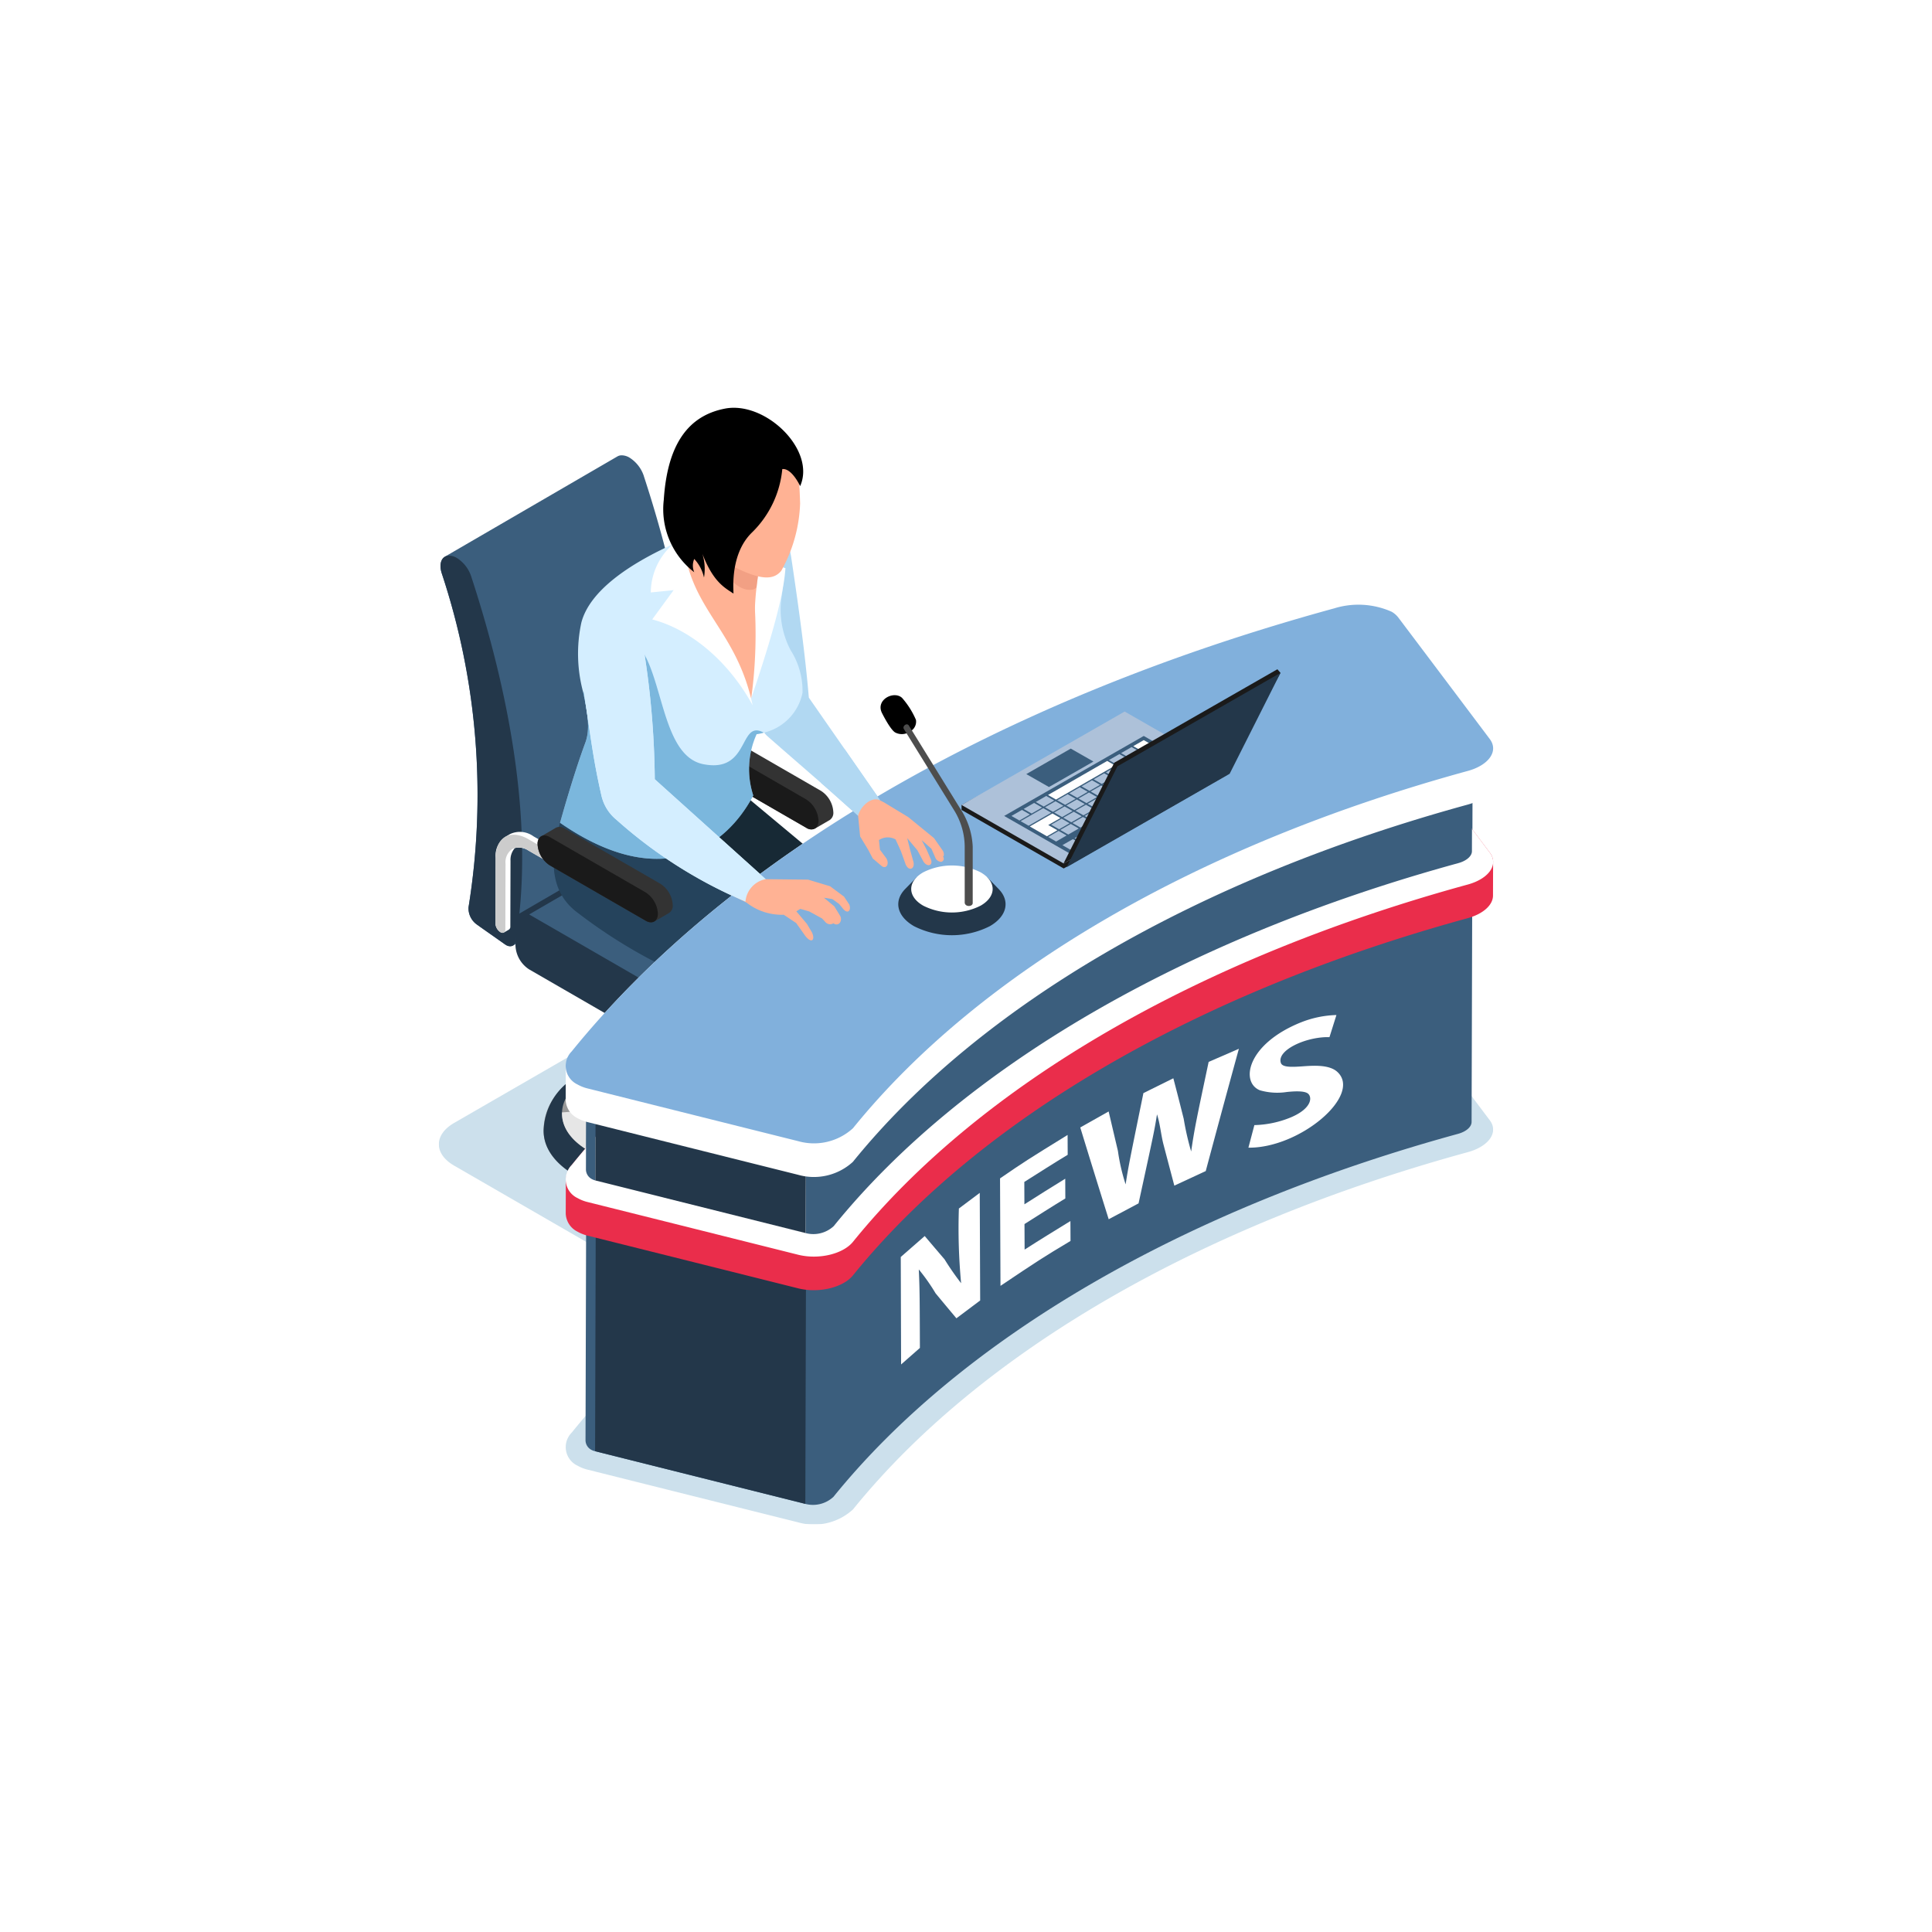 <svg xmlns="http://www.w3.org/2000/svg" xmlns:xlink="http://www.w3.org/1999/xlink" width="160" height="160" viewBox="0 0 160 160">
  <defs>
    <clipPath id="clip-path">
      <rect id="長方形_50275" data-name="長方形 50275" width="87.312" height="92.461" fill="none"/>
    </clipPath>
    <clipPath id="clip-path-3">
      <rect id="長方形_50270" data-name="長方形 50270" width="43.904" height="25.348" fill="none"/>
    </clipPath>
    <clipPath id="clip-path-4">
      <rect id="長方形_50271" data-name="長方形 50271" width="16.876" height="18.501" fill="none"/>
    </clipPath>
    <clipPath id="clip-path-5">
      <rect id="長方形_50272" data-name="長方形 50272" width="5.005" height="5.074" fill="none"/>
    </clipPath>
    <clipPath id="clip-path-6">
      <rect id="長方形_50273" data-name="長方形 50273" width="76.799" height="44.571" fill="none"/>
    </clipPath>
  </defs>
  <g id="グループ_64668" data-name="グループ 64668" transform="translate(-880 -407)">
    <circle id="楕円形_25" data-name="楕円形 25" cx="80" cy="80" r="80" transform="translate(880 407)" fill="#fff"/>
    <g id="グループ_63136" data-name="グループ 63136" transform="translate(916.344 440.77)">
      <g id="グループ_63135" data-name="グループ 63135" clip-path="url(#clip-path)">
        <g id="グループ_63134" data-name="グループ 63134">
          <g id="グループ_63133" data-name="グループ 63133" clip-path="url(#clip-path)">
            <g id="グループ_63123" data-name="グループ 63123" transform="translate(0 51.004)" opacity="0.2" style="mix-blend-mode: multiply;isolation: isolate">
              <g id="グループ_63122" data-name="グループ 63122">
                <g id="グループ_63121" data-name="グループ 63121" clip-path="url(#clip-path-3)">
                  <path id="パス_215846" data-name="パス 215846" d="M24.8,115.387,1.27,101.8c-1.694-.978-1.694-2.564,0-3.542L14.24,90.773a6.781,6.781,0,0,1,6.134,0L43.9,104.358Z" transform="translate(0 -90.039)" fill="#00669e"/>
                </g>
              </g>
            </g>
            <path id="パス_215847" data-name="パス 215847" d="M42.981,53.428,34.9,48.763a1.912,1.912,0,0,0-1.929-.188l-.408.237a1.9,1.9,0,0,0-.793,1.744l-.015,5.435a.906.906,0,0,0,.41.709.246.246,0,0,0,.348-.035.206.206,0,0,1-.056.064l.408-.237a.289.289,0,0,0,.12-.264L33,50.793a1.471,1.471,0,0,1,.36-1.057,1.471,1.471,0,0,1,1.129.214l8.08,4.664a.246.246,0,0,0,.35-.039.236.236,0,0,1-.059.067l.408-.238a.292.292,0,0,0,.121-.267.908.908,0,0,0-.41-.709" transform="translate(-13.767 -20.979)" fill="#ccc"/>
            <path id="パス_215848" data-name="パス 215848" d="M26.245,90.021a47.857,47.857,0,0,1-.427-5.945A.461.461,0,0,0,25.8,84a.516.516,0,0,0-.012-.065c-.272-.826-2.4-.889-2.712-.02a.561.561,0,0,0-.013.066.444.444,0,0,0-.016.084,48.916,48.916,0,0,1-.461,5.942l-.155.02c-3.5.471-7.021,2.347-7.116,5.85-.146,4.671,9.6,7.161,15.412,3.9,5.013-2.813,2.907-8.8-4.488-9.759m7.228,5.729c0,.018,0,.036,0,.054l0-.054" transform="translate(-6.641 -36.11)" fill="#999"/>
            <path id="パス_215849" data-name="パス 215849" d="M15.316,101.019a5.3,5.3,0,0,1,3.066-4.648.807.807,0,0,1,.749.09c-2.994,1.68-3.066,4.454-.152,6.2a11.787,11.787,0,0,0,10.7.108c1.558-.875,2.324-2.044,2.291-3.211-.108-3.807-8.071-5.768-12.837-3.093a.807.807,0,0,0-.749-.09A11.786,11.786,0,0,1,23.22,95c8.84-.763,13.706,6.358,7.511,9.834-5.779,3.243-15.428.8-15.415-3.81" transform="translate(-6.64 -41.159)" fill="#23374a"/>
            <path id="パス_215850" data-name="パス 215850" d="M18.006,95.057c5.393-.32,5.923-1.949,6.21-10.4-.024.712,1.461,1.092,2.347.595a.688.688,0,0,0,.419-.587c.239,8.448.76,10.08,6.151,10.43.033,1.166-.733,2.336-2.291,3.21-4.856,2.725-12.969.63-12.837-3.253" transform="translate(-7.805 -36.704)" fill="#e6e6e6"/>
            <path id="パス_215851" data-name="パス 215851" d="M17.086,8.678A2.868,2.868,0,0,0,15.891,7.14a1.285,1.285,0,0,0-.606-.187.7.7,0,0,0-.386.087L.6,15.349a.64.64,0,0,1,.11-.042c-.428.15-.593.713-.363,1.424A58.294,58.294,0,0,1,2.561,44.383a1.647,1.647,0,0,0,.689,1.425c.736.527,1.561,1.1,2.29,1.616.034.024.069.046.1.066a.543.543,0,0,0,.677-.005.4.4,0,0,1-.07.069l14.3-8.31a.46.46,0,0,0,.21-.34c1.485-8.854-.171-19.535-3.674-30.226" transform="translate(-0.106 -3.014)" fill="#3b5e7d"/>
            <path id="パス_215852" data-name="パス 215852" d="M38.97,66.409,26.634,59.288a.8.8,0,0,0-.8-.08l-14.3,8.31a.79.79,0,0,0-.329.725L11.2,70.19a2.48,2.48,0,0,0,1.125,1.953l12.335,7.122a.741.741,0,0,0,.882.016.529.529,0,0,1-.076.062l14.3-8.31a.793.793,0,0,0,.33-.726L40.1,68.36a2.482,2.482,0,0,0-1.129-1.951" transform="translate(-4.854 -25.636)" fill="#23374a"/>
            <path id="パス_215853" data-name="パス 215853" d="M39.841,66.529,27.505,59.407l-14.3,8.309,12.335,7.122A2.481,2.481,0,0,1,26.67,76.79l14.3-8.31a2.482,2.482,0,0,0-1.129-1.951" transform="translate(-5.725 -25.755)" fill="#3b5e7d"/>
            <path id="パス_215854" data-name="パス 215854" d="M1.591,21.81a2.868,2.868,0,0,1,1.195,1.538c3.5,10.69,5.159,21.372,3.674,30.226-.066.4-.421.505-.817.276-.034-.02-.068-.041-.1-.066-.729-.519-1.554-1.089-2.29-1.616a1.648,1.648,0,0,1-.689-1.425A58.3,58.3,0,0,0,.348,23.09c-.275-.849.008-1.495.638-1.468a1.285,1.285,0,0,1,.606.188" transform="translate(-0.105 -9.374)" fill="#23374a"/>
            <path id="パス_215855" data-name="パス 215855" d="M48.094,52.4l-7.928-4.577a.719.719,0,0,0-.724-.071l-1.226.713a.712.712,0,0,0-.3.653,2.236,2.236,0,0,0,1.015,1.757l7.928,4.577a.666.666,0,0,0,.791.015.48.48,0,0,1-.067.056l1.226-.712a.714.714,0,0,0,.3-.653A2.235,2.235,0,0,0,48.094,52.4" transform="translate(-16.44 -20.67)" fill="#333"/>
            <path id="パス_215856" data-name="パス 215856" d="M46.868,53.652a2.235,2.235,0,0,1,1.015,1.757c0,.646-.459.906-1.021.582l-7.928-4.577a2.232,2.232,0,0,1-1.014-1.757c0-.646.458-.906,1.021-.582Z" transform="translate(-16.44 -21.215)" fill="#1a1a1a"/>
            <path id="パス_215857" data-name="パス 215857" d="M49.841,86.606c-.4-1.326,1.86-11.141,2.561-14.786a6.48,6.48,0,0,0-1.8-6.091l-12.9-10.756-7.243-1.51a13.55,13.55,0,0,0-.3,9.894c4.312,3.5,9.866,5.995,16.8,7.5-3,4.853-2.25,7.524-2.359,13.322-.479,1.272.645,2.15,1.019,2.824a3.544,3.544,0,0,0,4.221-.4" transform="translate(-12.736 -23.178)" fill="#172935"/>
            <path id="パス_215858" data-name="パス 215858" d="M63.778,113.76c-.529-.676-1.1-1.227-1.506-1.789a3.545,3.545,0,0,1-4.221.4c-.006.3.007.609.029.943a7.243,7.243,0,0,0,2.343,3.51c1.47,1.072,2.912,1.927,4.178,1.439l2.675-1.522Z" transform="translate(-25.166 -48.543)" fill="#f29b79"/>
            <path id="パス_215859" data-name="パス 215859" d="M58.53,109.2a6.142,6.142,0,0,0-.651,4.935c.765,1.117,1.863,1.518,3.111,3.154l1.14,1.065c2.214,1.332,4.672,1.413,5.94.633.77-1.226.319-3.431-2.64-4.884,1.909,1.545.147,2.658-1.667,2.729-1.23-.145-2.145-1.413-3.6-3.125-1.356-1.8-2.03-3.065-1.629-4.507" transform="translate(-24.988 -47.342)" fill="#cf3e2d"/>
            <path id="パス_215860" data-name="パス 215860" d="M58.223,117.029a9.066,9.066,0,0,1-1.754-2.86,4.437,4.437,0,0,1-3.667-.645,6.239,6.239,0,0,0-.588,2.929,8.686,8.686,0,0,0,2.712,3.627c1.592,1.126,3.134,2.031,4.368,1.566l2.8-1.618Z" transform="translate(-22.62 -49.216)" fill="#ffb294"/>
            <path id="パス_215861" data-name="パス 215861" d="M52.71,113.165a6.139,6.139,0,0,0-.651,4.935c.765,1.117,1.863,1.518,3.111,3.154l1.14,1.065c2.214,1.332,5.8.733,7.063-.046.77-1.226-.8-2.751-3.764-4.2,1.909,1.545.147,2.658-1.667,2.729-1.23-.145-2.145-1.413-3.6-3.125-1.356-1.8-2.03-3.065-1.629-4.507" transform="translate(-22.464 -49.061)" fill="#e65645"/>
            <path id="パス_215862" data-name="パス 215862" d="M41.662,90.449c-.756-2.242-.02-9.95.478-15.116A6.072,6.072,0,0,0,39.625,69.4L24.419,57.7,18.155,56.13c-1.212,3.4-2.625,7.668.659,10.055a42.639,42.639,0,0,0,17.132,7.891c-2.932,5.562.313,12.72-.509,15.385.624,1.54,3.824,2.319,6.225.988" transform="translate(-7.278 -24.334)" fill="#25435c"/>
            <path id="パス_215863" data-name="パス 215863" d="M48.962,30.918c-.254-2.926-.621-6.014-1.467-11.662-.619-4.039-5.769-4.945-5.193.453.9,5.716,1.363,8.842,2.124,12.148a4.1,4.1,0,0,0,1.038,2.193c1.694,1.489,2.913,2.538,4.527,3.948l1.91-2.855Z" transform="translate(-18.32 -6.911)" fill="#b1d8f2"/>
            <path id="パス_215864" data-name="パス 215864" d="M37.808,30.57A4.257,4.257,0,0,1,34.6,33.9a4.165,4.165,0,0,1-.6.129,7.02,7.02,0,0,0-.277,5.074c-2.164,4.136-7.425,8.194-16,2.262,0,0,1.071-3.875,2.092-6.627.448-1.207.146-2.6-.173-4.166a12.233,12.233,0,0,1-.153-5.793c1.417-5.385,13.493-8.644,13.493-8.644,3.192,1.016,3.531,3.634,3.093,6.513a7.155,7.155,0,0,0,.749,4.433,6.261,6.261,0,0,1,.979,3.487" transform="translate(-7.686 -6.996)" fill="#d4eeff"/>
            <path id="パス_215865" data-name="パス 215865" d="M42.576,69.645l1.008.515a4.726,4.726,0,0,0,3.073,1l1.028.685.774,1.092c.556.676.8.243.535-.312l-.419-.708L47.7,70.877l.33-.206.742.215,1.064.585.28.307a.517.517,0,0,0,.6.118l.05-.024.105.053a.346.346,0,0,0,.453-.136.54.54,0,0,0-.007-.553l-.475-.775-.858-.71.694.11.56.4.367.446c.4.433.647.042.48-.39l-.436-.659L50.495,68.8l-1.822-.548-3.5-.037-1.448-.57-1.383-.224c-1.058-.677-.568,1.605.236,2.228" transform="translate(-18.094 -29.174)" fill="#ffb294"/>
            <path id="パス_215866" data-name="パス 215866" d="M60.725,57.71l.243.326.165,1.705.681,1.126.367.7.753.64c.378.255.641-.191.371-.656l-.529-.709-.084-.8a1.318,1.318,0,0,1,1.377-.054s.434.943.449.987.331.922.331.922c.219.763.813.624.711-.008l-.312-1.132-.215-.878.847,1.012.481.9c.3.51.8.39.653-.1l-.364-.837-.42-.809.807.715.31.7a.564.564,0,0,0,.5.386A.266.266,0,0,0,68,61.415c.122-.1.059-.358-.02-.493l-.728-1.042-2.13-1.739-2-1.214-1.662-.862c-.8-.641-1.179.935-.739,1.646" transform="translate(-26.246 -24.241)" fill="#ffb294"/>
            <g id="グループ_63126" data-name="グループ 63126" transform="translate(10.042 18.855)" opacity="0.5" style="mix-blend-mode: multiply;isolation: isolate">
              <g id="グループ_63125" data-name="グループ 63125">
                <g id="グループ_63124" data-name="グループ 63124" clip-path="url(#clip-path-4)">
                  <path id="パス_215867" data-name="パス 215867" d="M34,41.466a7.02,7.02,0,0,0-.277,5.074c-2.163,4.137-7.425,8.194-16,2.262,0,0,1.071-3.875,2.092-6.627.448-1.207.146-2.6-.173-4.166l3.284-4.724c3.544.866,2.605,9.949,6.717,10.673,3.833.722,2.875-3.761,4.955-2.621a4.165,4.165,0,0,1-.6.129" transform="translate(-17.727 -33.286)" fill="#227fbc"/>
                </g>
              </g>
            </g>
            <path id="パス_215868" data-name="パス 215868" d="M20.545,34.074c.9,5.716,1.047,7.539,1.808,10.844a3.6,3.6,0,0,0,1.235,1.987,38.562,38.562,0,0,0,10.69,6.78,2.06,2.06,0,0,1,1.684-1.86l-9.195-8.273A71.435,71.435,0,0,0,25.738,32.1c-1.237-4-5.769-3.42-5.193,1.978" transform="translate(-8.885 -12.788)" fill="#d4eeff"/>
            <path id="パス_215869" data-name="パス 215869" d="M37.037,13.134l-1.79,5.83s4.339,8.41,5.9,10.806a21.949,21.949,0,0,0,.179-9.877V13.814Z" transform="translate(-15.281 -5.694)" fill="#ffb294"/>
            <path id="パス_215870" data-name="パス 215870" d="M33.654,18.388l-1.126,1.158a5.359,5.359,0,0,0-1.546,3.721l1.889-.191L31.1,25.5c3.267.86,6.364,3.546,8.316,7.108-1.387-6.585-5.517-8-5.767-14.216" transform="translate(-13.43 -7.972)" fill="#fff"/>
            <path id="パス_215871" data-name="パス 215871" d="M43.7,17.514c1.38,2.13,1.886,8.38,1.11,13.877,1.4-4.152,2.674-8.271,2.837-10.795l-1.567-.465,1.337-.544a5.458,5.458,0,0,0-2.152-2.715Z" transform="translate(-18.944 -7.315)" fill="#fff"/>
            <path id="パス_215872" data-name="パス 215872" d="M60.8,54.127l-2.982-4.288a4.113,4.113,0,0,0-1.91,2.854c1,.876,1.537,1.359,3.053,2.709.183-.792,1.115-1.651,1.839-1.276" transform="translate(-24.238 -21.607)" fill="#b1d8f2"/>
            <path id="パス_215873" data-name="パス 215873" d="M42.646,18.7a28.043,28.043,0,0,0-.465,2.846c-.07.577-.118,1.2-.139,1.833-.076,2.388-5.165-1.444-5.428-3.679-.042-.305.25-3.332.25-3.332l4.859-.986.451,1.631Z" transform="translate(-15.872 -6.668)" fill="#ffb294"/>
            <g id="グループ_63129" data-name="グループ 63129" transform="translate(21.77 10.004)" opacity="0.5" style="mix-blend-mode: multiply;isolation: isolate">
              <g id="グループ_63128" data-name="グループ 63128">
                <g id="グループ_63127" data-name="グループ 63127" clip-path="url(#clip-path-5)">
                  <path id="パス_215874" data-name="パス 215874" d="M43.435,19.688a28.043,28.043,0,0,0-.465,2.846.681.681,0,0,1-.257.167c-2.3.523-4.284-5.039-4.284-5.039l4.533.34Z" transform="translate(-38.43 -17.661)" fill="#e58e73"/>
                </g>
              </g>
            </g>
            <path id="パス_215875" data-name="パス 215875" d="M38.758,11s-.167,3.649,2.29,4.922,3.488,1.177,4.109.428a12.259,12.259,0,0,0,1.562-5.586c-.065-1.99-.15-3.595-.921-4.087S38.544,7.238,38.758,11" transform="translate(-16.801 -2.848)" fill="#ffb294"/>
            <path id="パス_215876" data-name="パス 215876" d="M42.677,5.076a8.433,8.433,0,0,1-2.5,5.242c-1.955,1.887-1.486,5.107-1.55,5.065-.749-.5-1.772-1-2.707-3.672a4.225,4.225,0,0,1,.273,2.347,3.279,3.279,0,0,0-.808-1.538,1.387,1.387,0,0,0,0,1.1,6.592,6.592,0,0,1-2.524-5.983C33.133,3.458,34.587.71,37.936.068s7.549,3.424,6.22,6.42c0,0-.687-1.5-1.479-1.412" transform="translate(-14.235 0)"/>
            <g id="グループ_63132" data-name="グループ 63132" transform="translate(10.511 47.889)" opacity="0.2" style="mix-blend-mode: multiply;isolation: isolate">
              <g id="グループ_63131" data-name="グループ 63131">
                <g id="グループ_63130" data-name="グループ 63130" clip-path="url(#clip-path-6)">
                  <path id="パス_215877" data-name="パス 215877" d="M86.923,85.1a1.859,1.859,0,0,1,.577.491q3.8,5.039,7.586,10.077c.74,1-.1,2.159-1.83,2.631-22.4,6.135-40.4,16.6-50.917,29.59a4.787,4.787,0,0,1-4.537,1.068q-8.72-2.179-17.422-4.361a3.24,3.24,0,0,1-.853-.334,1.7,1.7,0,0,1-.481-2.735c13.042-16.115,35.372-29.092,63.15-36.7a6.778,6.778,0,0,1,4.727.271" transform="translate(-18.556 -84.541)" fill="#00669e"/>
                </g>
              </g>
            </g>
            <path id="パス_215878" data-name="パス 215878" d="M94.9,46.881a.6.6,0,0,0-.123-.369l-7.592-10.08a.684.684,0,0,0-.213-.18,4.2,4.2,0,0,0-2.786-.076C56.84,43.666,34.7,56.533,21.852,72.4a1.273,1.273,0,0,0-.322.875c0-.02-.008-.038-.008-.058l-.079,27.874a.907.907,0,0,0,.469.8,1.117,1.117,0,0,0,.322.123l17.411,4.361a2.485,2.485,0,0,0,2.33-.583C52.631,92.624,71,81.948,93.7,75.731c.7-.193,1.123-.589,1.124-.985l.079-27.874,0,.008" transform="translate(-9.297 -15.6)" fill="#3b5e7d"/>
            <path id="パス_215879" data-name="パス 215879" d="M40.331,107.7l-.079,27.874-17.411-4.361.079-27.874Z" transform="translate(-9.902 -44.801)" fill="#23374a"/>
            <path id="パス_215880" data-name="パス 215880" d="M95.351,57.3a1.259,1.259,0,0,0-.269-.764Q91.284,51.5,87.5,46.458a1.874,1.874,0,0,0-.577-.492,6.779,6.779,0,0,0-4.727-.271c-27.784,7.61-50.108,20.584-63.15,36.7a1.921,1.921,0,0,0-.476,1.335c0-.033-.015-.065-.015-.1l-.008,2.787a1.748,1.748,0,0,0,.975,1.5,3.264,3.264,0,0,0,.845.332q8.72,2.179,17.422,4.361c1.727.426,3.726-.066,4.542-1.071C52.847,78.551,70.844,68.092,93.239,61.957c1.3-.358,2.1-1.1,2.1-1.874l.008-2.782s0,0,0,0" transform="translate(-8.039 -19.686)" fill="#ea2d4b"/>
            <path id="パス_215881" data-name="パス 215881" d="M86.926,45.967a1.865,1.865,0,0,1,.577.491q3.8,5.039,7.586,10.077c.74,1-.1,2.159-1.835,2.635-22.4,6.135-40.392,16.594-50.911,29.587-.816,1.005-2.815,1.5-4.542,1.071q-8.712-2.184-17.423-4.361a3.243,3.243,0,0,1-.845-.331,1.7,1.7,0,0,1-.484-2.741C32.092,66.279,54.416,53.306,82.2,45.7a6.778,6.778,0,0,1,4.727.271" transform="translate(-8.046 -19.686)" fill="#fff"/>
            <path id="パス_215882" data-name="パス 215882" d="M21.5,106l.02-6.969a.908.908,0,0,0,.469.8,1.3,1.3,0,0,0,.316.126l-.02,6.969a1.275,1.275,0,0,1-.316-.126.907.907,0,0,1-.469-.8" transform="translate(-9.319 -42.935)" fill="#3b5e7d"/>
            <path id="パス_215883" data-name="パス 215883" d="M40.319,105.021l-.02,6.969-17.417-4.358.02-6.968Z" transform="translate(-9.92 -43.641)" fill="#23374a"/>
            <path id="パス_215884" data-name="パス 215884" d="M108.825,52.529l-.02,6.969c0,.394-.43.792-1.126.985C84.985,66.7,66.614,77.373,55.954,90.542a2.477,2.477,0,0,1-2.325.58l.02-6.969a2.474,2.474,0,0,0,2.325-.58C66.633,70.4,85.005,59.728,107.7,53.514c.7-.193,1.126-.59,1.127-.985" transform="translate(-23.25 -22.773)" fill="#3b5e7d"/>
            <path id="パス_215885" data-name="パス 215885" d="M86.983,33.571a.691.691,0,0,1,.213.18l7.586,10.084c.368.488-.086,1.094-1,1.346C71.09,51.394,52.718,62.07,42.059,75.239a2.476,2.476,0,0,1-2.325.58L22.317,71.46A1.236,1.236,0,0,1,22,71.335a1.008,1.008,0,0,1-.14-1.613C34.7,53.855,56.843,40.989,84.2,33.5a4.218,4.218,0,0,1,2.786.075" transform="translate(-9.335 -14.439)" fill="gray"/>
            <path id="パス_215886" data-name="パス 215886" d="M95.349,40.7a1.263,1.263,0,0,0-.269-.764q-3.8-5.039-7.586-10.077a1.864,1.864,0,0,0-.576-.491,6.782,6.782,0,0,0-4.727-.271C54.412,36.7,32.082,49.679,19.04,65.795a1.918,1.918,0,0,0-.476,1.334c0-.033-.015-.065-.015-.1l-.007,2.787a1.743,1.743,0,0,0,.971,1.5,3.264,3.264,0,0,0,.853.334q8.711,2.184,17.422,4.361a4.785,4.785,0,0,0,4.536-1.068C52.844,61.952,70.847,51.49,93.242,45.354c1.3-.355,2.1-1.1,2.1-1.87l.008-2.782s0,0,0,0" transform="translate(-8.039 -12.49)" fill="#fff"/>
            <path id="パス_215887" data-name="パス 215887" d="M86.923,29.367a1.859,1.859,0,0,1,.577.491q3.8,5.039,7.586,10.077c.74,1-.1,2.159-1.83,2.631-22.4,6.135-40.4,16.6-50.917,29.59A4.787,4.787,0,0,1,37.8,73.225q-8.72-2.179-17.422-4.361a3.24,3.24,0,0,1-.853-.334,1.7,1.7,0,0,1-.481-2.735C32.089,49.679,54.418,36.7,82.2,29.1a6.781,6.781,0,0,1,4.727.271" transform="translate(-8.045 -12.49)" fill="#81b0dc"/>
            <path id="パス_215888" data-name="パス 215888" d="M74.067,114.783l-1.725,1.293a48.56,48.56,0,0,0,.185,6.186,22.554,22.554,0,0,1-1.374-1.98q-.823-.961-1.64-1.927l-1.985,1.735q.014,4.448.028,8.9l1.557-1.368c-.014-4.15-.016-4.787-.091-6.5a16.079,16.079,0,0,1,1.39,1.976q.859,1.038,1.725,2.07l1.968-1.477q-.017-4.45-.035-8.9" transform="translate(-29.275 -49.762)" fill="#fff"/>
            <path id="パス_215889" data-name="パス 215889" d="M87.644,106.306c-3.281,2.025-3.549,2.191-5.6,3.6l.037,8.9c3.1-2.079,3.428-2.3,5.8-3.719,0-.495-.006-1.154-.008-1.648-1.144.7-2.667,1.638-3.794,2.365,0-.635-.007-1.481-.01-2.116,1.011-.641,2.358-1.5,3.382-2.12,0-.491-.005-1.145-.007-1.635-1.018.631-2.377,1.469-3.382,2.12,0-.556-.006-1.3-.008-1.853,1.073-.681,2.5-1.59,3.593-2.248,0-.495-.006-1.154-.008-1.648" transform="translate(-35.569 -46.087)" fill="#fff"/>
            <path id="パス_215890" data-name="パス 215890" d="M106.907,93.716l-2.5,1.085c-1.022,4.821-1.179,5.562-1.448,7.419a22.806,22.806,0,0,1-.617-2.706c-.463-1.838-.463-1.838-.859-3.356l-2.479,1.228c-1.136,5.556-1.255,6.137-1.472,7.558a16.079,16.079,0,0,1-.639-2.772q-.385-1.633-.768-3.266l-2.35,1.325c.612,2,1.3,4.232,2.354,7.6l2.474-1.313c1.309-6.019,1.309-6.019,1.527-7.372.265.812.323,1.668.536,2.491q.447,1.707.9,3.412l2.6-1.207c.745-2.781,1.515-5.648,2.745-10.13" transform="translate(-40.656 -40.629)" fill="#fff"/>
            <path id="パス_215891" data-name="パス 215891" d="M122.694,89.39c-4.457,1.8-5.028,4.952-3.391,5.62a5.186,5.186,0,0,0,2.245.14c.427-.041,1.427-.137,1.748.141.355.308.3,1.228-1.416,1.958a8.426,8.426,0,0,1-3.032.645c-.148.561-.346,1.309-.494,1.869,4.263.049,9.432-4.344,7.374-6.267-.67-.627-1.992-.532-2.867-.47-.955.069-1.7.091-1.821-.287-.333-1,1.853-2.064,3.727-2.129.1,0,.2,0,.3,0l.577-1.832a8.548,8.548,0,0,0-2.949.613" transform="translate(-51.31 -38.488)" fill="#fff"/>
            <path id="パス_215892" data-name="パス 215892" d="M98.384,49.982,84.878,57.721,76.42,52.874v-.412l13.506-7.327Z" transform="translate(-33.131 -19.568)" fill="#1a1a1a"/>
            <path id="パス_215893" data-name="パス 215893" d="M98.384,49.254,84.878,56.993,76.42,52.147l13.506-7.739Z" transform="translate(-33.131 -19.252)" fill="#adc1d9"/>
            <path id="パス_215894" data-name="パス 215894" d="M110.5,53.235l-.867.5-.662-.379.867-.5Z" transform="translate(-47.243 -22.915)" fill="#adc1d9"/>
            <path id="パス_215895" data-name="パス 215895" d="M82.645,54.6l1.473-.844.544-.312,1.009-.578,5.508-3.156,1.009-.578.545-.312,1.473-.844,1.268.726.249.143.48.275.029.016.25.143.758.434,1.186.68,1.267.726-1.009.578-1.009.578-1.008.578-1.009.578-1.009.578-1.473.844-.544.312-1.009.578-1.473.844-1.009.578-1.009.578-1.268-.726-.677-.388-.427-.245-.082-.047-1.008-.578L83.4,55.033l-.758-.434" transform="translate(-35.829 -20.798)" fill="#3b5e7d"/>
            <path id="パス_215896" data-name="パス 215896" d="M108.72,54.255l-.867.5-.662-.379.867-.5Z" transform="translate(-46.471 -23.357)" fill="#adc1d9"/>
            <path id="パス_215897" data-name="パス 215897" d="M106.939,55.276l-.867.5-.662-.379.867-.5Z" transform="translate(-45.699 -23.8)" fill="#adc1d9"/>
            <path id="パス_215898" data-name="パス 215898" d="M105.158,56.3l-.867.5-.662-.379.867-.5Z" transform="translate(-44.927 -24.242)" fill="#adc1d9"/>
            <path id="パス_215899" data-name="パス 215899" d="M103.377,57.317l-.867.5-.662-.379.867-.5Z" transform="translate(-44.155 -24.684)" fill="#adc1d9"/>
            <path id="パス_215900" data-name="パス 215900" d="M101.6,58.337l-.867.5-.662-.379.867-.5Z" transform="translate(-43.383 -25.127)" fill="#adc1d9"/>
            <path id="パス_215901" data-name="パス 215901" d="M99.816,59.358l-.867.5-.662-.379.867-.5Z" transform="translate(-42.611 -25.569)" fill="#adc1d9"/>
            <path id="パス_215902" data-name="パス 215902" d="M98.035,60.378l-.867.5-.662-.379.867-.5Z" transform="translate(-41.839 -26.012)" fill="#adc1d9"/>
            <path id="パス_215903" data-name="パス 215903" d="M96.254,61.4l-.867.5-.662-.379.867-.5Z" transform="translate(-41.066 -26.454)" fill="#adc1d9"/>
            <path id="パス_215904" data-name="パス 215904" d="M94.473,62.419l-.867.5-.662-.379.867-.5Z" transform="translate(-40.294 -26.897)" fill="#adc1d9"/>
            <path id="パス_215905" data-name="パス 215905" d="M92.692,63.44l-.867.5-.662-.379.867-.5Z" transform="translate(-39.522 -27.339)" fill="#adc1d9"/>
            <path id="パス_215906" data-name="パス 215906" d="M108.407,52.035l-.867.5-.662-.379.867-.5Z" transform="translate(-46.335 -22.395)" fill="#adc1d9"/>
            <path id="パス_215907" data-name="パス 215907" d="M106.626,53.055l-.867.5-.662-.379.867-.5Z" transform="translate(-45.563 -22.837)" fill="#adc1d9"/>
            <path id="パス_215908" data-name="パス 215908" d="M104.845,54.076l-.867.5-.662-.379.867-.5Z" transform="translate(-44.791 -23.279)" fill="#adc1d9"/>
            <path id="パス_215909" data-name="パス 215909" d="M103.064,55.1l-.867.5-.662-.379.867-.5Z" transform="translate(-44.019 -23.722)" fill="#adc1d9"/>
            <path id="パス_215910" data-name="パス 215910" d="M101.283,56.117l-.867.5-.662-.379.867-.5Z" transform="translate(-43.247 -24.164)" fill="#adc1d9"/>
            <path id="パス_215911" data-name="パス 215911" d="M99.5,57.137l-.867.5-.662-.379.867-.5Z" transform="translate(-42.475 -24.607)" fill="#adc1d9"/>
            <path id="パス_215912" data-name="パス 215912" d="M97.722,58.158l-.867.5-.662-.379.867-.5Z" transform="translate(-41.703 -25.049)" fill="#adc1d9"/>
            <path id="パス_215913" data-name="パス 215913" d="M95.941,59.178l-.867.5-.662-.379.867-.5Z" transform="translate(-40.931 -25.492)" fill="#adc1d9"/>
            <path id="パス_215914" data-name="パス 215914" d="M94.16,60.2l-.867.5-.662-.379.867-.5Z" transform="translate(-40.159 -25.934)" fill="#adc1d9"/>
            <path id="パス_215915" data-name="パス 215915" d="M92.379,61.219l-.867.5-.662-.379.867-.5Z" transform="translate(-39.387 -26.376)" fill="#adc1d9"/>
            <path id="パス_215916" data-name="パス 215916" d="M90.6,62.24l-.867.5-.662-.379.867-.5Z" transform="translate(-38.614 -26.819)" fill="#adc1d9"/>
            <path id="パス_215917" data-name="パス 215917" d="M107.068,51.268l-.867.5-.662-.379.867-.5Z" transform="translate(-45.755 -22.062)" fill="#adc1d9"/>
            <path id="パス_215918" data-name="パス 215918" d="M105.287,52.288l-.867.5-.662-.379.867-.5Z" transform="translate(-44.983 -22.504)" fill="#adc1d9"/>
            <path id="パス_215919" data-name="パス 215919" d="M103.506,53.309l-.867.5-.662-.379.867-.5Z" transform="translate(-44.211 -22.947)" fill="#adc1d9"/>
            <path id="パス_215920" data-name="パス 215920" d="M101.726,54.329l-.867.5-.662-.379.867-.5Z" transform="translate(-43.439 -23.389)" fill="#adc1d9"/>
            <path id="パス_215921" data-name="パス 215921" d="M99.944,55.35l-.867.5-.662-.379.867-.5Z" transform="translate(-42.666 -23.832)" fill="#adc1d9"/>
            <path id="パス_215922" data-name="パス 215922" d="M98.164,56.37l-.867.5-.662-.379.867-.5Z" transform="translate(-41.894 -24.274)" fill="#adc1d9"/>
            <path id="パス_215923" data-name="パス 215923" d="M96.383,57.391l-.867.5-.662-.379.867-.5Z" transform="translate(-41.122 -24.716)" fill="#adc1d9"/>
            <path id="パス_215924" data-name="パス 215924" d="M94.6,58.411l-.867.5-.662-.379.867-.5Z" transform="translate(-40.35 -25.159)" fill="#adc1d9"/>
            <path id="パス_215925" data-name="パス 215925" d="M92.821,59.432l-.867.5-.662-.379.867-.5Z" transform="translate(-39.578 -25.601)" fill="#adc1d9"/>
            <path id="パス_215926" data-name="パス 215926" d="M91.04,60.452l-.867.5-.662-.379.867-.5Z" transform="translate(-38.806 -26.044)" fill="#adc1d9"/>
            <path id="パス_215927" data-name="パス 215927" d="M105.729,50.5l-.867.5-.661-.379.867-.5Z" transform="translate(-45.175 -21.729)" fill="#adc1d9"/>
            <path id="パス_215928" data-name="パス 215928" d="M103.948,51.521l-.867.5-.662-.379.867-.5Z" transform="translate(-44.402 -22.172)" fill="#adc1d9"/>
            <path id="パス_215929" data-name="パス 215929" d="M102.167,52.541l-.867.5-.662-.379.867-.5Z" transform="translate(-43.63 -22.614)" fill="#adc1d9"/>
            <path id="パス_215930" data-name="パス 215930" d="M100.386,53.562l-.867.5-.662-.379.867-.5Z" transform="translate(-42.858 -23.057)" fill="#adc1d9"/>
            <path id="パス_215931" data-name="パス 215931" d="M98.605,54.582l-.867.5-.662-.379.867-.5Z" transform="translate(-42.086 -23.499)" fill="#adc1d9"/>
            <path id="パス_215932" data-name="パス 215932" d="M96.825,55.6l-.867.5-.662-.379.867-.5Z" transform="translate(-41.314 -23.941)" fill="#adc1d9"/>
            <path id="パス_215933" data-name="パス 215933" d="M95.044,56.623l-.867.5-.662-.379.867-.5Z" transform="translate(-40.542 -24.384)" fill="#adc1d9"/>
            <path id="パス_215934" data-name="パス 215934" d="M93.263,57.644l-.867.5-.662-.379.867-.5Z" transform="translate(-39.77 -24.826)" fill="#adc1d9"/>
            <path id="パス_215935" data-name="パス 215935" d="M91.482,58.664l-.867.5-.662-.379.867-.5Z" transform="translate(-38.998 -25.269)" fill="#adc1d9"/>
            <path id="パス_215936" data-name="パス 215936" d="M88.679,60.7l-.758-.434,1.009-.578-.662-.379-1.009.578-.253.145-.613.352.563.323.1.057.758.434Z" transform="translate(-37.454 -25.711)" fill="#fff"/>
            <path id="パス_215937" data-name="パス 215937" d="M102.345,50.463l.265-.151,1.008-.578-.662-.379-1.009.578-.264.151-.6.346.662.379Z" transform="translate(-43.822 -21.397)" fill="#adc1d9"/>
            <path id="パス_215938" data-name="パス 215938" d="M100.828,51.774l-.867.5-.662-.379.867-.5Z" transform="translate(-43.05 -22.282)" fill="#adc1d9"/>
            <path id="パス_215939" data-name="パス 215939" d="M99.048,52.795l-.867.5-.662-.379.867-.5Z" transform="translate(-42.278 -22.724)" fill="#adc1d9"/>
            <path id="パス_215940" data-name="パス 215940" d="M97.267,53.815l-.867.5-.662-.379.867-.5Z" transform="translate(-41.506 -23.166)" fill="#adc1d9"/>
            <path id="パス_215941" data-name="パス 215941" d="M95.486,54.836l-.867.5-.662-.379.867-.5Z" transform="translate(-40.733 -23.609)" fill="#adc1d9"/>
            <path id="パス_215942" data-name="パス 215942" d="M93.7,55.856l-.867.5-.662-.379.867-.5Z" transform="translate(-39.961 -24.051)" fill="#adc1d9"/>
            <path id="パス_215943" data-name="パス 215943" d="M91.924,56.877l-.867.5-.662-.379.867-.5Z" transform="translate(-39.189 -24.494)" fill="#adc1d9"/>
            <path id="パス_215944" data-name="パス 215944" d="M90.143,57.9l-.867.5-.662-.379.867-.5Z" transform="translate(-38.417 -24.936)" fill="#adc1d9"/>
            <path id="パス_215945" data-name="パス 215945" d="M86.723,59.414l.148-.085.719-.412-.662-.379-.719.412-.148.085-1.009.578.662.38Z" transform="translate(-36.873 -25.379)" fill="#adc1d9"/>
            <path id="パス_215946" data-name="パス 215946" d="M103.051,48.966l-.867.5-.662-.379.867-.5Z" transform="translate(-44.013 -21.064)" fill="#fff"/>
            <path id="パス_215947" data-name="パス 215947" d="M101.27,49.986l-.867.5-.662-.379.867-.5Z" transform="translate(-43.241 -21.507)" fill="#adc1d9"/>
            <path id="パス_215948" data-name="パス 215948" d="M99.489,51.007l-.867.5-.662-.379.867-.5Z" transform="translate(-42.469 -21.949)" fill="#adc1d9"/>
            <path id="パス_215949" data-name="パス 215949" d="M90.152,54.588l.433-.249.142-.081.867-.5.142-.081.867-.5.142-.081.867-.5,1.009-.578-.662-.379-1.009.578-.867.5-.142.081-.867.5-.142.082-.867.5-.142.081-.433.249-.433.248.662.38Z" transform="translate(-38.609 -22.391)" fill="#fff"/>
            <path id="パス_215950" data-name="パス 215950" d="M88.8,57.13l-.867.5-.662-.379.867-.5Z" transform="translate(-37.837 -24.603)" fill="#adc1d9"/>
            <path id="パス_215951" data-name="パス 215951" d="M87.023,58.15l-.867.5-.662-.379.867-.5Z" transform="translate(-37.065 -25.046)" fill="#adc1d9"/>
            <path id="パス_215952" data-name="パス 215952" d="M85.242,59.171l-.867.5-.662-.379.867-.5Z" transform="translate(-36.293 -25.488)" fill="#adc1d9"/>
            <path id="パス_215953" data-name="パス 215953" d="M91.443,50.9l-3.684,2.111L85.881,51.94l3.684-2.111Z" transform="translate(-37.232 -21.603)" fill="#3b5e7d"/>
            <path id="パス_215954" data-name="パス 215954" d="M109.031,38.227,95.525,45.966l-4.213,8.358,13.506-7.739,4.47-8.06Z" transform="translate(-39.587 -16.573)" fill="#1a1a1a"/>
            <path id="パス_215955" data-name="パス 215955" d="M109.486,38.754,95.981,46.493l-4.213,8.358,13.506-7.739Z" transform="translate(-39.784 -16.801)" fill="#23374a"/>
            <path id="パス_215956" data-name="パス 215956" d="M75.479,69.36c.005,0-.93-.958-.93-.958h-.71a7.352,7.352,0,0,0-4.459,0h-.71l-.935.958c-.951.978-.711,2.24.731,3.074a6.951,6.951,0,0,0,6.286,0c1.443-.833,1.682-2.1.727-3.074" transform="translate(-29.119 -29.504)" fill="#23374a"/>
            <path id="パス_215957" data-name="パス 215957" d="M70.045,67.487c-1.317.76-1.317,1.993,0,2.753a5.27,5.27,0,0,0,4.769,0c1.317-.76,1.317-1.993,0-2.753a5.27,5.27,0,0,0-4.769,0" transform="translate(-29.939 -29.011)" fill="#fff"/>
            <path id="パス_215958" data-name="パス 215958" d="M67.021,45.022a1.18,1.18,0,0,1-1.22.091c-.41-.215-1.084-1.573-1.084-1.573-.615-1.12.949-1.933,1.638-1.3a6.821,6.821,0,0,1,1.153,1.825.914.914,0,0,1-.488.958" transform="translate(-27.996 -18.216)"/>
            <path id="パス_215959" data-name="パス 215959" d="M73.661,61.078c0,.332-.691.347-.663-.08V56.558a5.793,5.793,0,0,0-.873-3.154l-4.17-6.745c-.131-.217.226-.533.41-.291l4.228,6.838A6.2,6.2,0,0,1,73.661,56.4Z" transform="translate(-29.449 -20.064)" fill="#4d4d4d"/>
            <path id="パス_215960" data-name="パス 215960" d="M42.576,69.645l1.008.515a4.726,4.726,0,0,0,3.073,1l1.028.685.774,1.092c.556.676.8.243.535-.312l-.419-.708L47.7,70.877l.33-.206.742.215,1.064.585.28.307a.517.517,0,0,0,.6.118l.05-.024.105.053a.346.346,0,0,0,.453-.136.54.54,0,0,0-.007-.553l-.475-.775-.858-.71.694.11.56.4.367.446c.4.433.647.042.48-.39l-.436-.659L50.495,68.8l-1.822-.548-3.5-.037-1.448-.57-1.383-.224c-1.058-.677-.568,1.605.236,2.228" transform="translate(-18.094 -29.174)" fill="#ffb294"/>
            <path id="パス_215961" data-name="パス 215961" d="M60.725,57.71l.243.326.165,1.705.681,1.126.367.7.753.64c.378.255.641-.191.371-.656l-.529-.709-.084-.8a1.318,1.318,0,0,1,1.377-.054s.434.943.449.987.331.922.331.922c.219.763.813.624.711-.008l-.312-1.132-.215-.878.847,1.012.481.9c.3.51.8.39.653-.1l-.364-.837-.42-.809.807.715.31.7a.564.564,0,0,0,.5.386A.266.266,0,0,0,68,61.415c.122-.1.059-.358-.02-.493l-.728-1.042-2.13-1.739-2-1.214-1.662-.862c-.8-.641-1.179.935-.739,1.646" transform="translate(-26.246 -24.241)" fill="#ffb294"/>
            <path id="パス_215962" data-name="パス 215962" d="M20.545,34.074c.9,5.716,1.047,7.539,1.808,10.844a3.6,3.6,0,0,0,1.235,1.987,38.562,38.562,0,0,0,10.69,6.78,2.06,2.06,0,0,1,1.684-1.86l-9.195-8.273A71.435,71.435,0,0,0,25.738,32.1c-1.237-4-5.769-3.42-5.193,1.978" transform="translate(-8.885 -12.788)" fill="#d4eeff"/>
            <path id="パス_215963" data-name="パス 215963" d="M60.8,54.127l-2.982-4.288a4.113,4.113,0,0,0-1.91,2.854c1,.876,1.537,1.359,3.053,2.709.183-.792,1.115-1.651,1.839-1.276" transform="translate(-24.238 -21.607)" fill="#b1d8f2"/>
            <path id="パス_215964" data-name="パス 215964" d="M19.5,67.03l-8.08-4.665a1.915,1.915,0,0,0-1.931-.189l-.408.237a1.9,1.9,0,0,0-.791,1.741l-.015,5.439a.906.906,0,0,0,.41.709c.156.09.285.062.356-.043a.219.219,0,0,1-.063.072l.408-.237a.289.289,0,0,0,.12-.264l.015-5.439a1.461,1.461,0,0,1,.364-1.056,1.461,1.461,0,0,1,1.124.212l8.08,4.665a.248.248,0,0,0,.347-.035.228.228,0,0,1-.056.062L19.785,68a.287.287,0,0,0,.121-.263.908.908,0,0,0-.41-.709" transform="translate(-3.586 -26.876)" fill="#fff"/>
            <path id="パス_215965" data-name="パス 215965" d="M19.088,67.449a.906.906,0,0,1,.41.709c0,.259-.186.365-.412.235l-8.079-4.665A1.332,1.332,0,0,0,9.668,63.6a1.313,1.313,0,0,0-.56,1.215l-.015,5.439c0,.259-.183.368-.412.235a.908.908,0,0,1-.41-.709l.016-5.439c0-1.723,1.222-2.417,2.721-1.551Z" transform="translate(-3.586 -27.058)" fill="#ccc"/>
            <path id="パス_215966" data-name="パス 215966" d="M24.615,65.988l-7.928-4.577a.719.719,0,0,0-.724-.071l-1.226.713a.712.712,0,0,0-.3.653,2.236,2.236,0,0,0,1.015,1.757l7.928,4.576a.666.666,0,0,0,.791.016.481.481,0,0,1-.067.056l1.226-.712a.714.714,0,0,0,.3-.653,2.235,2.235,0,0,0-1.015-1.757" transform="translate(-6.261 -26.563)" fill="#333"/>
            <path id="パス_215967" data-name="パス 215967" d="M23.389,67.246A2.235,2.235,0,0,1,24.4,69c0,.646-.459.906-1.021.582l-7.928-4.577a2.232,2.232,0,0,1-1.014-1.757c0-.646.458-.906,1.021-.582Z" transform="translate(-6.261 -27.109)" fill="#1a1a1a"/>
          </g>
        </g>
      </g>
    </g>
  </g>
</svg>
